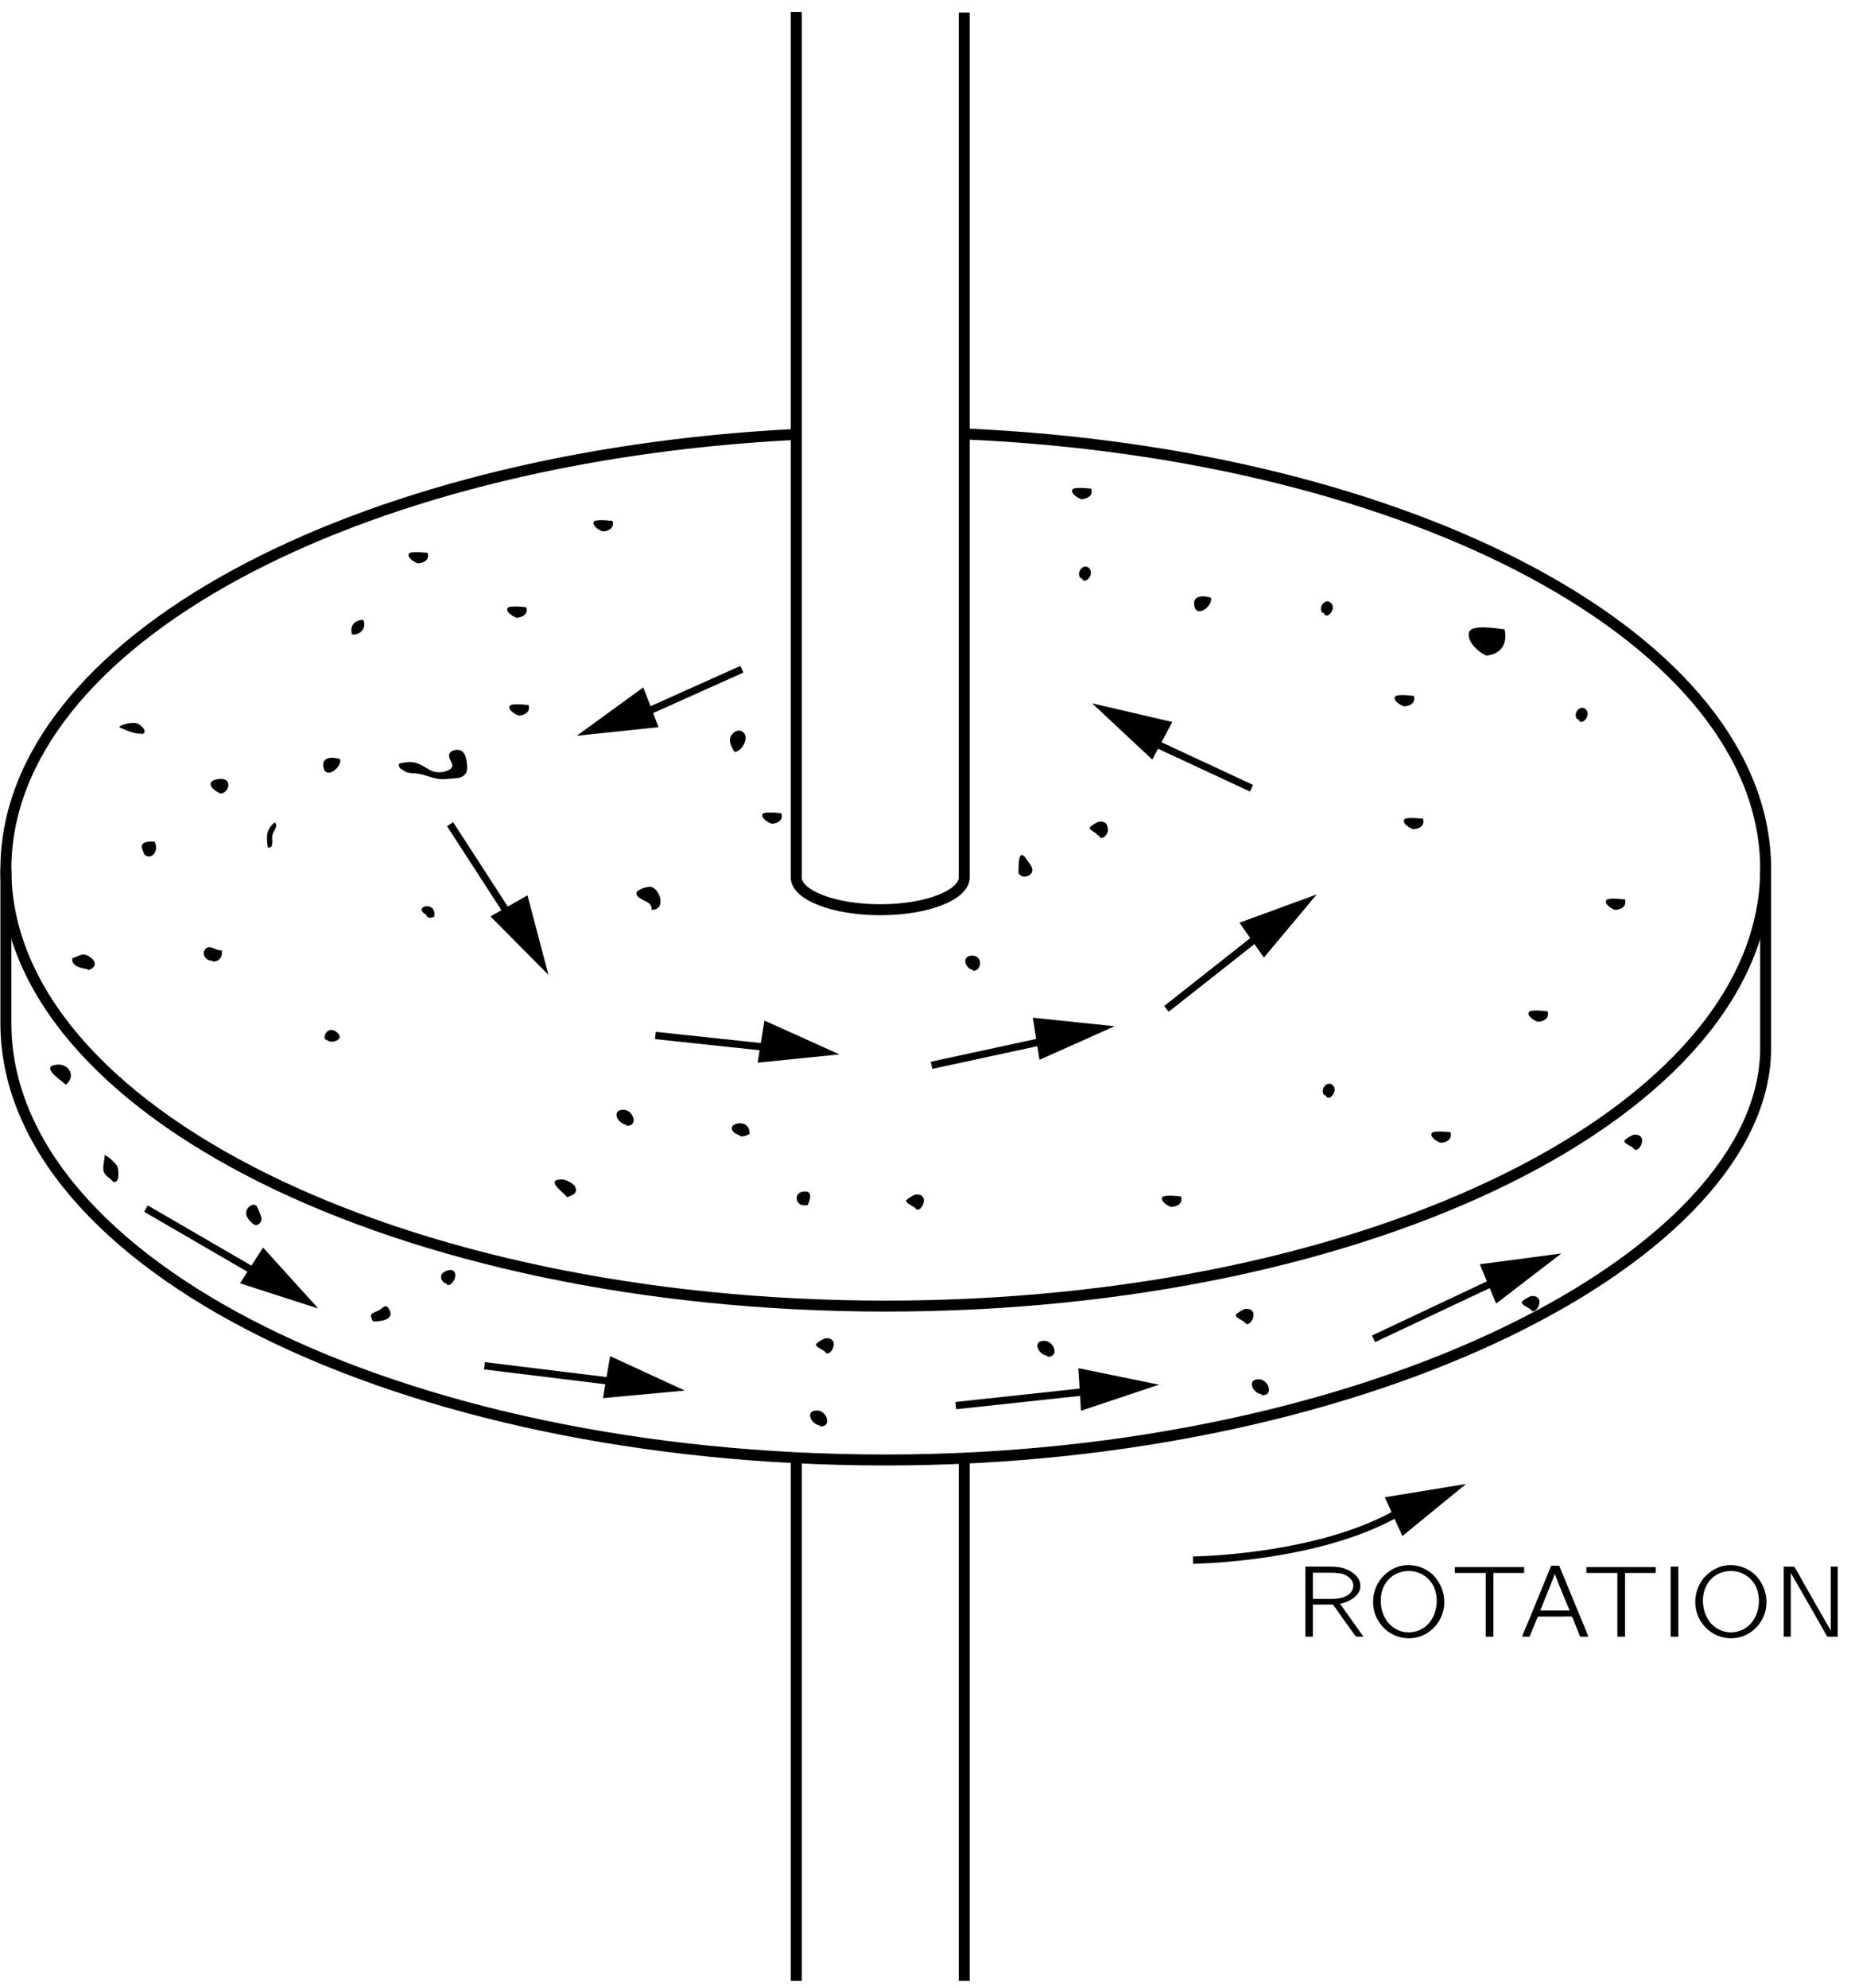 <?xml version="1.0" encoding="UTF-8" standalone="no"?>
<svg
   width="177pt"
   height="190pt"
   viewBox="0 0 128 137"
   version="1.1"
   id="svg223"
   sodipodi:docname="f02-02_tc_big.svgz"
   xmlns:inkscape="http://www.inkscape.org/namespaces/inkscape"
   xmlns:sodipodi="http://sodipodi.sourceforge.net/DTD/sodipodi-0.dtd"
   xmlns:xlink="http://www.w3.org/1999/xlink"
   xmlns="http://www.w3.org/2000/svg"
   xmlns:svg="http://www.w3.org/2000/svg">
  <sodipodi:namedview
     id="namedview225"
     pagecolor="#ffffff"
     bordercolor="#000000"
     borderopacity="0.25"
     inkscape:showpageshadow="2"
     inkscape:pageopacity="0.0"
     inkscape:pagecheckerboard="0"
     inkscape:deskcolor="#d1d1d1"
     inkscape:document-units="pt" />
  <defs
     id="defs34">
    <g
       id="g23">
      <symbol
         overflow="visible"
         id="glyph0-0">
        <path
           style="stroke:none;"
           d=""
           id="path2" />
      </symbol>
      <symbol
         overflow="visible"
         id="glyph0-1">
        <path
           style="stroke:none;"
           d="M 0.734 -4.844 L 0.734 0 L 1.25 0 L 1.25 -2.219 L 2.281 -2.219 C 2.422 -2.219 2.547 -2.234 2.656 -2.203 C 2.781 -2.031 2.906 -1.859 3.031 -1.672 C 3.422 -1.125 3.812 -0.562 4.219 -0.016 C 4.391 0 4.578 0 4.75 0 L 4.469 -0.391 L 3.125 -2.281 C 3.25 -2.297 3.391 -2.328 3.516 -2.391 C 4.016 -2.562 4.578 -2.969 4.531 -3.562 C 4.516 -3.797 4.453 -3.938 4.328 -4.109 C 4.016 -4.516 3.484 -4.766 2.875 -4.828 C 2.625 -4.844 2.391 -4.844 2.125 -4.844 L 0.734 -4.844 Z M 1.25 -2.609 L 1.25 -4.422 L 2.297 -4.422 C 2.641 -4.422 3 -4.422 3.344 -4.328 C 3.672 -4.203 4 -3.969 4.047 -3.594 C 4.062 -3.359 3.969 -3.141 3.812 -2.984 C 3.688 -2.875 3.547 -2.797 3.391 -2.734 C 3.047 -2.609 2.688 -2.609 2.328 -2.609 L 1.25 -2.609 Z M 1.25 -2.609 "
           id="path5" />
      </symbol>
      <symbol
         overflow="visible"
         id="glyph0-2">
        <path
           style="stroke:none;"
           d="M 1 -4.031 C 0.266 -3.125 0.234 -1.75 0.969 -0.844 C 1.281 -0.438 1.703 -0.141 2.234 0.016 C 3.719 0.422 4.922 -0.547 5.25 -1.656 C 5.531 -2.578 5.25 -3.641 4.531 -4.312 C 4.172 -4.641 3.656 -4.906 3.047 -4.938 C 2.125 -5.016 1.422 -4.531 1 -4.031 Z M 3.484 -4.453 C 3.969 -4.297 4.359 -3.969 4.594 -3.531 C 4.734 -3.266 4.797 -2.969 4.828 -2.672 C 4.891 -1.844 4.547 -0.938 3.797 -0.531 C 3.422 -0.328 2.969 -0.234 2.484 -0.344 C 2.156 -0.422 1.859 -0.594 1.641 -0.797 C 1.219 -1.188 1 -1.766 0.969 -2.328 C 0.906 -3.344 1.422 -4.109 2.141 -4.391 C 2.562 -4.562 3.031 -4.594 3.484 -4.453 Z M 3.484 -4.453 "
           id="path8" />
      </symbol>
      <symbol
         overflow="visible"
         id="glyph0-3">
        <path
           style="stroke:none;"
           d="M 0.281 -4.812 L 0.281 -4.406 L 2.422 -4.406 L 2.422 0 L 2.953 0 L 2.953 -4.406 L 5.078 -4.406 L 5.078 -4.812 L 0.281 -4.812 Z M 0.281 -4.812 "
           id="path11" />
      </symbol>
      <symbol
         overflow="visible"
         id="glyph0-4">
        <path
           style="stroke:none;"
           d="M 0.219 0 L 0.578 0 C 0.625 0 0.688 0.016 0.719 -0.016 C 0.75 -0.031 0.75 -0.062 0.766 -0.094 C 0.875 -0.344 1.219 -1.203 1.266 -1.297 C 1.281 -1.359 1.297 -1.391 1.375 -1.391 L 3.047 -1.391 C 3.234 -1.391 3.422 -1.406 3.609 -1.391 C 3.688 -1.391 3.703 -1.297 3.734 -1.234 C 3.812 -1.031 4.188 -0.125 4.203 -0.062 C 4.234 0.016 4.297 0 4.406 0 L 4.797 0 C 4.625 -0.453 4.438 -0.891 4.25 -1.344 L 2.812 -4.828 C 2.797 -4.859 2.797 -4.906 2.766 -4.906 C 2.719 -4.906 2.672 -4.906 2.625 -4.906 L 2.375 -4.906 C 2.328 -4.906 2.266 -4.922 2.234 -4.891 C 2.203 -4.875 2.188 -4.844 2.188 -4.812 L 0.766 -1.344 L 0.406 -0.484 C 0.344 -0.328 0.266 -0.172 0.219 0 Z M 2.484 -4.328 C 2.797 -3.469 3.156 -2.641 3.5 -1.812 L 1.469 -1.812 C 1.797 -2.641 2.156 -3.469 2.469 -4.328 L 2.484 -4.328 Z M 2.484 -4.328 "
           id="path14" />
      </symbol>
      <symbol
         overflow="visible"
         id="glyph0-5">
        <path
           style="stroke:none;"
           d="M 0.734 -4.844 L 0.734 0 L 1.266 0 L 1.266 -4.844 L 0.734 -4.844 Z M 0.734 -4.844 "
           id="path17" />
      </symbol>
      <symbol
         overflow="visible"
         id="glyph0-6">
        <path
           style="stroke:none;"
           d="M 0.75 -4.844 L 0.75 0 L 1.234 0 L 1.234 -4.406 L 1.234 -4.406 L 1.438 -4.062 L 3.016 -1.312 C 3.266 -0.875 3.5 -0.438 3.75 -0.016 C 3.969 0.031 4.25 -0.016 4.484 0 L 4.484 -4.844 L 4 -4.844 L 4 -0.422 L 2.188 -3.594 C 1.953 -4 1.734 -4.438 1.484 -4.828 C 1.281 -4.859 0.984 -4.828 0.75 -4.844 Z M 0.75 -4.844 "
           id="path20" />
      </symbol>
    </g>
    <clipPath
       id="clip1">
      <path
         d="M -242 665 L 370 665 L 370 -127 L -242 -127 L -242 665 Z M -242 665 "
         id="path25" />
    </clipPath>
    <clipPath
       id="clip2">
      <path
         d="M -0.605 136.723 L 124.121 136.723 L 124.121 -2.199 L -0.605 -2.199 L -0.605 136.723 Z M -0.605 136.723 "
         id="path28" />
    </clipPath>
    <clipPath
       id="clip3">
      <path
         d="M -242 665 L 370 665 L 370 -127 L -242 -127 L -242 665 Z M -242 665 "
         id="path31" />
    </clipPath>
  </defs>
  <g
     id="surface0">
    <g
       clip-path="url(#clip1)"
       clip-rule="nonzero"
       id="g196">
      <g
         clip-path="url(#clip2)"
         clip-rule="nonzero"
         id="g194">
        <path
           style="fill:none;stroke-width:7.5;stroke-linecap:butt;stroke-linejoin:miter;stroke:rgb(0%,0%,0%);stroke-opacity:1;stroke-miterlimit:4;"
           d="M 666.164 1058.715 C 973.726 1045.232 1214.877 917.029 1214.877 760.821 C 1214.877 595.676 945.143 461.772 612.425 461.772 C 279.707 461.772 10.011 595.676 10.011 760.821 C 10.011 915.72 247.232 1043.152 551.174 1058.368 "
           transform="matrix(0.101,0,0,-0.101,-0.605,136.723)"
           id="path36" />
        <path
           style="fill:none;stroke-width:7.5;stroke-linecap:butt;stroke-linejoin:miter;stroke:rgb(0%,0%,0%);stroke-opacity:1;stroke-miterlimit:4;"
           d="M 1214.877 760.821 L 1214.877 638.435 C 1214.877 497.482 945.143 356.451 612.425 356.451 C 279.707 356.451 10.011 490.317 10.011 655.501 L 10.011 760.821 "
           transform="matrix(0.101,0,0,-0.101,-0.605,136.723)"
           id="path38" />
        <path
           style="fill:none;stroke-width:7.5;stroke-linecap:butt;stroke-linejoin:miter;stroke:rgb(0%,0%,0%);stroke-opacity:1;stroke-miterlimit:4;"
           d="M 551.174 0.003 L 551.174 356.798 "
           transform="matrix(0.101,0,0,-0.101,-0.605,136.723)"
           id="path40" />
        <path
           style="fill:none;stroke-width:7.5;stroke-linecap:butt;stroke-linejoin:miter;stroke:rgb(0%,0%,0%);stroke-opacity:1;stroke-miterlimit:4;"
           d="M 666.164 0.003 L 666.164 356.451 "
           transform="matrix(0.101,0,0,-0.101,-0.605,136.723)"
           id="path42" />
        <path
           style="fill:none;stroke-width:7.5;stroke-linecap:butt;stroke-linejoin:miter;stroke:rgb(0%,0%,0%);stroke-opacity:1;stroke-miterlimit:4;"
           d="M 666.164 1347.132 L 666.164 755.004 L 666.202 755.274 C 666.202 743.024 640.431 733.046 608.688 733.046 C 576.907 733.046 551.136 743.024 551.136 755.274 L 551.174 755.004 L 551.174 1347.517 "
           transform="matrix(0.101,0,0,-0.101,-0.605,136.723)"
           id="path44" />
        <path
           style="fill:none;stroke-width:5;stroke-linecap:butt;stroke-linejoin:miter;stroke:rgb(0%,0%,0%);stroke-opacity:1;stroke-miterlimit:4;"
           d="M 105.932 528.492 L 185.75 482.15 "
           transform="matrix(0.101,0,0,-0.101,-0.605,136.723)"
           id="path46" />
        <path
           style=" stroke:none;fill-rule:nonzero;fill:rgb(0%,0%,0%);fill-opacity:1;"
           d="M 16.598 88.508 L 22.012 90.254 L 18.191 86.035 L 16.598 88.508 "
           id="path48" />
        <path
           style="fill:none;stroke-width:5;stroke-linecap:butt;stroke-linejoin:miter;stroke:rgb(0%,0%,0%);stroke-opacity:1;stroke-miterlimit:4;"
           d="M 337.721 420.938 L 429.328 409.689 "
           transform="matrix(0.101,0,0,-0.101,-0.605,136.723)"
           id="path50" />
        <path
           style=" stroke:none;fill-rule:nonzero;fill:rgb(0%,0%,0%);fill-opacity:1;"
           d="M 41.695 96.445 L 47.359 95.922 L 42.191 93.543 L 41.695 96.445 "
           id="path52" />
        <path
           style="fill:none;stroke-width:5;stroke-linecap:butt;stroke-linejoin:miter;stroke:rgb(0%,0%,0%);stroke-opacity:1;stroke-miterlimit:4;"
           d="M 660.385 393.664 L 752.146 403.564 "
           transform="matrix(0.101,0,0,-0.101,-0.605,136.723)"
           id="path54" />
        <path
           style=" stroke:none;fill-rule:nonzero;fill:rgb(0%,0%,0%);fill-opacity:1;"
           d="M 74.75 97.316 L 80.148 95.516 L 74.57 94.375 L 74.75 97.316 "
           id="path56" />
        <path
           style=" stroke:none;fill-rule:nonzero;fill:rgb(0%,0%,0%);fill-opacity:1;"
           d="M 96.977 105.98 L 101.379 102.379 L 95.762 103.297 L 96.977 105.98 "
           id="path58" />
        <path
           style="fill:none;stroke-width:5;stroke-linecap:butt;stroke-linejoin:miter;stroke:rgb(0%,0%,0%);stroke-opacity:1;stroke-miterlimit:4;"
           d="M 946.414 439.39 L 1029.892 478.721 "
           transform="matrix(0.101,0,0,-0.101,-0.605,136.723)"
           id="path60" />
        <path
           style=" stroke:none;fill-rule:nonzero;fill:rgb(0%,0%,0%);fill-opacity:1;"
           d="M 103.461 89.91 L 107.973 86.445 L 102.332 87.191 L 103.461 89.91 "
           id="path62" />
        <path
           style="fill:none;stroke-width:5;stroke-linecap:butt;stroke-linejoin:miter;stroke:rgb(0%,0%,0%);stroke-opacity:1;stroke-miterlimit:4;"
           d="M 513.961 897.653 L 440.576 864.755 "
           transform="matrix(0.101,0,0,-0.101,-0.605,136.723)"
           id="path64" />
        <path
           style=" stroke:none;fill-rule:nonzero;fill:rgb(0%,0%,0%);fill-opacity:1;"
           d="M 44.484 47.316 L 39.883 50.66 L 45.539 50.066 L 44.484 47.316 "
           id="path66" />
        <path
           style="fill:none;stroke-width:5;stroke-linecap:butt;stroke-linejoin:miter;stroke:rgb(0%,0%,0%);stroke-opacity:1;stroke-miterlimit:4;"
           d="M 314.146 791.601 L 357.869 724.109 "
           transform="matrix(0.101,0,0,-0.101,-0.605,136.723)"
           id="path68" />
        <path
           style=" stroke:none;fill-rule:nonzero;fill:rgb(0%,0%,0%);fill-opacity:1;"
           d="M 33.918 63.148 L 37.926 67.188 L 36.477 61.688 L 33.918 63.148 "
           id="path70" />
        <path
           style="fill:none;stroke-width:5;stroke-linecap:butt;stroke-linejoin:miter;stroke:rgb(0%,0%,0%);stroke-opacity:1;stroke-miterlimit:4;"
           d="M 454.714 646.987 L 534.687 638.474 "
           transform="matrix(0.101,0,0,-0.101,-0.605,136.723)"
           id="path72" />
        <path
           style=" stroke:none;fill-rule:nonzero;fill:rgb(0%,0%,0%);fill-opacity:1;"
           d="M 52.391 73.258 L 58.051 72.684 L 52.863 70.348 L 52.391 73.258 "
           id="path74" />
        <path
           style="fill:none;stroke-width:5;stroke-linecap:butt;stroke-linejoin:miter;stroke:rgb(0%,0%,0%);stroke-opacity:1;stroke-miterlimit:4;"
           d="M 643.782 626.57 L 722.368 643.559 "
           transform="matrix(0.101,0,0,-0.101,-0.605,136.723)"
           id="path76" />
        <path
           style=" stroke:none;fill-rule:nonzero;fill:rgb(0%,0%,0%);fill-opacity:1;"
           d="M 71.883 73.059 L 77.078 70.738 L 71.418 70.148 L 71.883 73.059 "
           id="path78" />
        <path
           style="fill:none;stroke-width:5;stroke-linecap:butt;stroke-linejoin:miter;stroke:rgb(0%,0%,0%);stroke-opacity:1;stroke-miterlimit:4;"
           d="M 804.613 665.208 L 867.751 714.979 "
           transform="matrix(0.101,0,0,-0.101,-0.605,136.723)"
           id="path80" />
        <path
           style=" stroke:none;fill-rule:nonzero;fill:rgb(0%,0%,0%);fill-opacity:1;"
           d="M 87.402 65.992 L 91.055 61.625 L 85.711 63.582 L 87.402 65.992 "
           id="path82" />
        <path
           style="fill:none;stroke-width:5;stroke-linecap:butt;stroke-linejoin:miter;stroke:rgb(0%,0%,0%);stroke-opacity:1;stroke-miterlimit:4;"
           d="M 862.859 816.216 L 789.936 850.155 "
           transform="matrix(0.101,0,0,-0.101,-0.605,136.723)"
           id="path84" />
        <path
           style=" stroke:none;fill-rule:nonzero;fill:rgb(0%,0%,0%);fill-opacity:1;"
           d="M 81.066 49.707 L 75.523 48.418 L 79.68 52.305 L 81.066 49.707 "
           id="path86" />
        <path
           style="fill:none;stroke-width:5;stroke-linecap:butt;stroke-linejoin:miter;stroke:rgb(0%,0%,0%);stroke-opacity:1;stroke-miterlimit:4;"
           d="M 822.834 287.92 C 822.834 287.92 908.277 288.767 963.248 320.433 "
           transform="matrix(0.101,0,0,-0.101,-0.605,136.723)"
           id="path88" />
        <path
           style=" stroke:none;fill-rule:nonzero;fill:rgb(0%,0%,0%);fill-opacity:1;"
           d="M 15.273 54.66 C 14.691 54.438 14.102 53.797 15.094 53.652 C 16.148 53.496 15.859 54.66 15.211 54.66 "
           id="path90" />
        <path
           style=" stroke:none;fill-rule:nonzero;fill:rgb(0%,0%,0%);fill-opacity:1;"
           d="M 22.426 53.039 C 22.102 52.184 22.824 52.059 23.5 52.266 C 23.719 52.637 22.793 53.609 22.426 53.039 "
           id="path92" />
        <path
           style=" stroke:none;fill-rule:nonzero;fill:rgb(0%,0%,0%);fill-opacity:1;"
           d="M 82.652 41.879 C 82.324 41.023 83.051 40.902 83.723 41.109 C 83.941 41.48 83.016 42.449 82.652 41.879 "
           id="path94" />
        <path
           style=" stroke:none;fill-rule:nonzero;fill:rgb(0%,0%,0%);fill-opacity:1;"
           d="M 9.98 58.809 C 9.535 58.07 9.988 57.941 10.691 57.977 C 11.043 58.66 10.414 59.355 9.922 58.809 "
           id="path96" />
        <path
           style=" stroke:none;fill-rule:nonzero;fill:rgb(0%,0%,0%);fill-opacity:1;"
           d="M 6.074 66.805 C 5.633 66.719 4.934 66.617 5 66.035 C 5.543 65.898 5.684 65.57 6.238 65.965 C 6.68 66.277 6.695 66.688 6.074 66.867 "
           id="path98" />
        <path
           style=" stroke:none;fill-rule:nonzero;fill:rgb(0%,0%,0%);fill-opacity:1;"
           d="M 14.73 66.203 C 14.309 66.285 13.895 65.777 14.188 65.422 C 14.496 65.039 14.953 65.551 15.324 65.492 C 15.445 65.922 15.117 66.32 14.672 66.266 "
           id="path100" />
        <path
           style=" stroke:none;fill-rule:nonzero;fill:rgb(0%,0%,0%);fill-opacity:1;"
           d="M 18.52 58.387 C 18.426 57.711 18.363 57.156 19 56.641 C 19.273 56.906 18.902 57.23 18.832 57.531 C 18.773 57.789 18.98 58.473 18.52 58.387 "
           id="path102" />
        <path
           style=" stroke:none;fill-rule:nonzero;fill:rgb(0%,0%,0%);fill-opacity:1;"
           d="M 9.863 50.512 C 9.297 50.562 8.742 50.289 8.242 50.066 C 8.383 49.844 9.152 49.723 9.426 49.789 C 9.703 49.855 10.312 50.383 9.801 50.574 "
           id="path104" />
        <path
           style=" stroke:none;fill-rule:nonzero;fill:rgb(0%,0%,0%);fill-opacity:1;"
           d="M 24.352 43.66 C 24.156 43.086 24.508 42.652 25.121 42.645 C 25.367 43.203 24.938 43.707 24.352 43.66 "
           id="path106" />
        <path
           style=" stroke:none;fill-rule:nonzero;fill:rgb(0%,0%,0%);fill-opacity:1;"
           d="M 29.484 63.035 C 28.445 62.477 30.234 61.98 30.023 63.176 C 29.824 63.25 29.57 63.285 29.484 63.086 "
           id="path108" />
        <path
           style=" stroke:none;fill-rule:nonzero;fill:rgb(0%,0%,0%);fill-opacity:1;"
           d="M 22.645 71.711 C 22.152 71.68 22.641 70.555 23.324 71.18 C 23.883 71.688 22.875 71.957 22.645 71.711 "
           id="path110" />
        <path
           style=" stroke:none;fill-rule:nonzero;fill:rgb(0%,0%,0%);fill-opacity:1;"
           d="M 4.5 74.734 C 4.266 74.504 2.742 73.535 3.895 73.398 C 4.773 73.289 5.285 74.199 4.547 74.785 "
           id="path112" />
        <path
           style=" stroke:none;fill-rule:nonzero;fill:rgb(0%,0%,0%);fill-opacity:1;"
           d="M 7.82 81.477 C 7.645 81.273 7.297 81.094 7.188 80.824 C 7.051 80.484 7.25 80 7.234 79.652 C 7.426 79.664 8.016 80.219 8.105 80.41 C 8.234 80.68 8.277 81.68 7.82 81.477 "
           id="path114" />
        <path
           style=" stroke:none;fill-rule:nonzero;fill:rgb(0%,0%,0%);fill-opacity:1;"
           d="M 17.438 84.352 C 17.223 84.148 16.945 83.875 17.039 83.508 C 17.113 83.23 17.465 82.953 17.723 83.137 C 17.797 83.191 18.078 83.906 18.082 84.004 C 18.102 84.375 17.727 84.656 17.438 84.352 "
           id="path116" />
        <path
           style=" stroke:none;fill-rule:nonzero;fill:rgb(0%,0%,0%);fill-opacity:1;"
           d="M 25.766 91.094 C 25.5 90.547 25.73 90.613 26.219 90.363 C 26.465 90.238 26.668 89.863 26.91 90.301 C 27.332 91.07 26.25 91.145 25.816 91.145 "
           id="path118" />
        <path
           style=" stroke:none;fill-rule:nonzero;fill:rgb(0%,0%,0%);fill-opacity:1;"
           d="M 30.871 88.516 C 30.621 88.5 30.43 88.184 30.523 87.922 C 30.598 87.723 31.113 87.492 31.32 87.625 C 31.773 87.91 31.176 88.883 30.871 88.566 "
           id="path120" />
        <path
           style=" stroke:none;fill-rule:nonzero;fill:rgb(0%,0%,0%);fill-opacity:1;"
           d="M 39.152 82.469 C 38.863 82.168 37.672 81.301 38.902 81.328 C 39.133 81.336 39.652 81.602 39.762 81.812 C 40.008 82.305 39.555 82.418 39.203 82.566 "
           id="path122" />
        <path
           style=" stroke:none;fill-rule:nonzero;fill:rgb(0%,0%,0%);fill-opacity:1;"
           d="M 43.367 77.562 C 42.641 77.492 42.254 76.449 43.168 76.52 C 43.836 76.57 44.176 77.719 43.266 77.609 "
           id="path124" />
        <path
           style=" stroke:none;fill-rule:nonzero;fill:rgb(0%,0%,0%);fill-opacity:1;"
           d="M 56.75 98.344 C 56.023 98.277 55.641 97.23 56.555 97.305 C 57.219 97.355 57.562 98.5 56.652 98.395 "
           id="path126" />
        <path
           style=" stroke:none;fill-rule:nonzero;fill:rgb(0%,0%,0%);fill-opacity:1;"
           d="M 72.469 93.527 C 71.742 93.461 71.359 92.414 72.27 92.488 C 72.938 92.539 73.281 93.684 72.367 93.578 "
           id="path128" />
        <path
           style=" stroke:none;fill-rule:nonzero;fill:rgb(0%,0%,0%);fill-opacity:1;"
           d="M 87.297 96.191 C 86.57 96.121 86.188 95.074 87.102 95.148 C 87.766 95.199 88.109 96.348 87.199 96.238 "
           id="path130" />
        <path
           style=" stroke:none;fill-rule:nonzero;fill:rgb(0%,0%,0%);fill-opacity:1;"
           d="M 45.051 62.688 C 45.164 62.031 44.02 62.055 44.008 61.551 C 44 61.293 44.777 61.055 45.012 61.102 C 45.645 61.23 46.074 62.68 45.102 62.688 "
           id="path132" />
        <path
           style=" stroke:none;fill-rule:nonzero;fill:rgb(0%,0%,0%);fill-opacity:1;"
           d="M 51.098 78.254 C 50.559 78.109 50.375 77.582 51 77.461 C 51.512 77.363 51.859 77.68 51.836 78.195 C 51.582 78.293 51.234 78.496 51.051 78.207 "
           id="path134" />
        <path
           style=" stroke:none;fill-rule:nonzero;fill:rgb(0%,0%,0%);fill-opacity:1;"
           d="M 55.609 83.113 C 55.074 83.172 54.848 82.316 55.461 82.184 C 56.23 82.016 56.051 82.672 55.852 83.105 C 55.789 83.117 55.727 83.117 55.66 83.113 "
           id="path136" />
        <path
           style=" stroke:none;fill-rule:nonzero;fill:rgb(0%,0%,0%);fill-opacity:1;"
           d="M 63.293 83.312 C 63.164 83.16 62.68 83.012 62.66 82.805 C 62.652 82.719 63.188 82.375 63.355 82.367 C 64.426 82.328 63.613 83.832 63.293 83.312 "
           id="path138" />
        <path
           style=" stroke:none;fill-rule:nonzero;fill:rgb(0%,0%,0%);fill-opacity:1;"
           d="M 86.086 91.219 C 85.957 91.066 85.473 90.922 85.453 90.715 C 85.445 90.629 85.977 90.281 86.148 90.273 C 87.219 90.238 86.406 91.738 86.086 91.219 "
           id="path140" />
        <path
           style=" stroke:none;fill-rule:nonzero;fill:rgb(0%,0%,0%);fill-opacity:1;"
           d="M 112.957 79.176 C 112.828 79.027 112.344 78.879 112.324 78.672 C 112.316 78.586 112.852 78.238 113.02 78.234 C 114.09 78.195 113.281 79.695 112.957 79.176 "
           id="path142" />
        <path
           style=" stroke:none;fill-rule:nonzero;fill:rgb(0%,0%,0%);fill-opacity:1;"
           d="M 105.859 90.332 C 105.73 90.18 105.246 90.035 105.227 89.824 C 105.219 89.742 105.754 89.395 105.922 89.387 C 106.992 89.348 106.18 90.852 105.859 90.332 "
           id="path144" />
        <path
           style=" stroke:none;fill-rule:nonzero;fill:rgb(0%,0%,0%);fill-opacity:1;"
           d="M 57.059 93.246 C 56.93 93.094 56.445 92.949 56.426 92.742 C 56.418 92.656 56.953 92.309 57.121 92.305 C 58.191 92.266 57.383 93.766 57.059 93.246 "
           id="path146" />
        <path
           style=" stroke:none;fill-rule:nonzero;fill:rgb(0%,0%,0%);fill-opacity:1;"
           d="M 75.984 57.535 C 75.855 57.383 75.371 57.234 75.352 57.027 C 75.344 56.941 75.879 56.598 76.047 56.59 C 77.117 56.551 76.305 58.051 75.984 57.535 "
           id="path148" />
        <path
           style=" stroke:none;fill-rule:nonzero;fill:rgb(0%,0%,0%);fill-opacity:1;"
           d="M 67.309 66.852 C 66.727 66.789 66.418 65.793 67.309 65.863 C 68.004 65.918 67.855 66.984 67.262 66.902 "
           id="path150" />
        <path
           style=" stroke:none;fill-rule:nonzero;fill:rgb(0%,0%,0%);fill-opacity:1;"
           d="M 70.434 60.211 C 70.434 59.656 70.395 58.246 71.027 59.258 C 71.156 59.465 71.465 59.738 71.375 60.062 C 71.293 60.363 70.719 60.535 70.531 60.258 "
           id="path152" />
        <path
           style=" stroke:none;fill-rule:nonzero;fill:rgb(0%,0%,0%);fill-opacity:1;"
           d="M 75.887 57.535 C 75.578 57.113 76.105 56.5 76.48 56.84 C 76.934 57.25 76.156 58.094 75.984 57.535 "
           id="path154" />
        <path
           style=" stroke:none;fill-rule:nonzero;fill:rgb(0%,0%,0%);fill-opacity:1;"
           d="M 74.707 39.758 C 74.398 39.336 74.926 38.723 75.301 39.062 C 75.754 39.473 74.977 40.316 74.805 39.758 "
           id="path156" />
        <path
           style=" stroke:none;fill-rule:nonzero;fill:rgb(0%,0%,0%);fill-opacity:1;"
           d="M 91.438 42.164 C 91.129 41.746 91.656 41.133 92.031 41.473 C 92.484 41.883 91.707 42.727 91.535 42.164 "
           id="path158" />
        <path
           style=" stroke:none;fill-rule:nonzero;fill:rgb(0%,0%,0%);fill-opacity:1;"
           d="M 109.059 49.516 C 108.746 49.098 109.277 48.484 109.652 48.824 C 110.102 49.234 109.324 50.078 109.156 49.516 "
           id="path160" />
        <path
           style=" stroke:none;fill-rule:nonzero;fill:rgb(0%,0%,0%);fill-opacity:1;"
           d="M 91.566 75.5 C 91.254 75.082 91.785 74.469 92.16 74.809 C 92.609 75.215 91.832 76.062 91.664 75.5 "
           id="path162" />
        <path
           style=" stroke:none;fill-rule:nonzero;fill:rgb(0%,0%,0%);fill-opacity:1;"
           d="M 50.879 51.922 C 50.688 51.609 50.359 51.133 50.52 50.738 C 50.656 50.395 51.086 50.145 51.402 50.422 C 51.832 50.797 51.293 51.762 50.805 51.773 "
           id="path164" />
        <path
           style=" stroke:none;fill-rule:nonzero;fill:rgb(0%,0%,0%);fill-opacity:1;"
           d="M 41.707 36.535 C 41.488 36.492 40.941 36.164 41.051 35.887 C 41.141 35.656 42.141 35.793 42.359 35.809 C 42.516 36.34 42.023 36.551 41.559 36.535 "
           id="path166" />
        <path
           style=" stroke:none;fill-rule:nonzero;fill:rgb(0%,0%,0%);fill-opacity:1;"
           d="M 35.742 42.5 C 35.523 42.457 34.977 42.129 35.086 41.852 C 35.176 41.621 36.176 41.758 36.395 41.773 C 36.551 42.305 36.059 42.516 35.594 42.5 "
           id="path168" />
        <path
           style=" stroke:none;fill-rule:nonzero;fill:rgb(0%,0%,0%);fill-opacity:1;"
           d="M 28.922 38.742 C 28.703 38.699 28.156 38.375 28.266 38.094 C 28.355 37.863 29.355 38 29.574 38.016 C 29.73 38.547 29.238 38.762 28.773 38.742 "
           id="path170" />
        <path
           style=" stroke:none;fill-rule:nonzero;fill:rgb(0%,0%,0%);fill-opacity:1;"
           d="M 35.895 49.266 C 35.676 49.219 35.125 48.895 35.238 48.613 C 35.328 48.387 36.328 48.523 36.547 48.535 C 36.703 49.066 36.211 49.281 35.746 49.266 "
           id="path172" />
        <path
           style=" stroke:none;fill-rule:nonzero;fill:rgb(0%,0%,0%);fill-opacity:1;"
           d="M 53.383 56.742 C 53.168 56.695 52.617 56.371 52.727 56.09 C 52.816 55.863 53.82 56 54.039 56.016 C 54.195 56.547 53.703 56.758 53.234 56.742 "
           id="path174" />
        <path
           style=" stroke:none;fill-rule:nonzero;fill:rgb(0%,0%,0%);fill-opacity:1;"
           d="M 81.016 83.234 C 80.797 83.188 80.25 82.863 80.359 82.582 C 80.449 82.355 81.453 82.492 81.672 82.504 C 81.828 83.039 81.336 83.25 80.867 83.234 "
           id="path176" />
        <path
           style=" stroke:none;fill-rule:nonzero;fill:rgb(0%,0%,0%);fill-opacity:1;"
           d="M 99.648 78.797 C 99.43 78.754 98.883 78.426 98.992 78.148 C 99.082 77.918 100.086 78.055 100.305 78.066 C 100.461 78.602 99.969 78.812 99.5 78.797 "
           id="path178" />
        <path
           style=" stroke:none;fill-rule:nonzero;fill:rgb(0%,0%,0%);fill-opacity:1;"
           d="M 111.715 62.699 C 111.496 62.656 110.945 62.328 111.059 62.051 C 111.145 61.82 112.148 61.957 112.367 61.969 C 112.523 62.504 112.031 62.715 111.562 62.699 "
           id="path180" />
        <path
           style=" stroke:none;fill-rule:nonzero;fill:rgb(0%,0%,0%);fill-opacity:1;"
           d="M 97.746 57.121 C 97.531 57.078 96.98 56.754 97.094 56.473 C 97.18 56.242 98.184 56.383 98.402 56.395 C 98.559 56.926 98.066 57.141 97.598 57.121 "
           id="path182" />
        <path
           style=" stroke:none;fill-rule:nonzero;fill:rgb(0%,0%,0%);fill-opacity:1;"
           d="M 97.113 48.629 C 96.895 48.586 96.348 48.262 96.457 47.98 C 96.547 47.75 97.551 47.887 97.77 47.902 C 97.926 48.434 97.434 48.648 96.965 48.629 "
           id="path184" />
        <path
           style=" stroke:none;fill-rule:nonzero;fill:rgb(0%,0%,0%);fill-opacity:1;"
           d="M 102.816 45.121 C 102.41 45.008 101.383 44.195 101.59 43.496 C 101.758 42.922 103.633 43.266 104.047 43.301 C 104.336 44.629 103.418 45.164 102.539 45.121 "
           id="path186" />
        <path
           style=" stroke:none;fill-rule:nonzero;fill:rgb(0%,0%,0%);fill-opacity:1;"
           d="M 74.805 34.309 C 74.586 34.262 74.039 33.938 74.148 33.656 C 74.238 33.43 75.242 33.566 75.461 33.578 C 75.617 34.109 75.125 34.324 74.656 34.309 "
           id="path188" />
        <path
           style=" stroke:none;fill-rule:nonzero;fill:rgb(0%,0%,0%);fill-opacity:1;"
           d="M 106.367 70.43 C 106.148 70.387 105.602 70.062 105.711 69.781 C 105.801 69.551 106.801 69.691 107.023 69.703 C 107.176 70.234 106.688 70.449 106.219 70.43 "
           id="path190" />
        <path
           style=" stroke:none;fill-rule:nonzero;fill:rgb(0%,0%,0%);fill-opacity:1;"
           d="M 27.992 53.125 C 27.891 53 27.723 53.012 27.625 52.844 C 27.434 52.52 27.801 52.543 28.059 52.5 C 28.742 52.383 29.129 52.684 29.711 53.016 C 30.137 53.258 30.641 53.227 31.059 53.012 C 31.523 52.773 31.109 52.43 31.059 52.109 C 30.988 51.652 31.664 51.512 31.961 51.738 C 32.152 51.883 32.234 52.191 32.266 52.426 C 32.305 52.699 32.359 53.109 32.168 53.316 C 31.949 53.555 31.715 53.586 31.398 53.605 C 31.129 53.621 30.871 53.66 30.598 53.66 C 29.918 53.66 29.363 53.293 28.703 53.258 C 28.473 53.246 28.176 53.246 27.992 53.105 "
           id="path192" />
      </g>
    </g>
    <g
       clip-path="url(#clip3)"
       clip-rule="nonzero"
       id="g220">
      <g
         style="fill:rgb(0%,0%,0%);fill-opacity:1;"
         id="g204">
        <use
           xlink:href="#glyph0-1"
           x="89.537"
           y="112.936"
           id="use198" />
        <use
           xlink:href="#glyph0-2"
           x="94.518"
           y="112.936"
           id="use200" />
        <use
           xlink:href="#glyph0-3"
           x="100.32"
           y="112.936"
           id="use202" />
      </g>
      <g
         style="fill:rgb(0%,0%,0%);fill-opacity:1;"
         id="g208">
        <use
           xlink:href="#glyph0-4"
           x="105.042"
           y="112.936"
           id="use206" />
      </g>
      <g
         style="fill:rgb(0%,0%,0%);fill-opacity:1;"
         id="g218">
        <use
           xlink:href="#glyph0-3"
           x="109.422"
           y="112.936"
           id="use210" />
        <use
           xlink:href="#glyph0-5"
           x="114.793"
           y="112.936"
           id="use212" />
        <use
           xlink:href="#glyph0-2"
           x="116.798"
           y="112.936"
           id="use214" />
        <use
           xlink:href="#glyph0-6"
           x="122.6"
           y="112.936"
           id="use216" />
      </g>
    </g>
  </g>
</svg>
